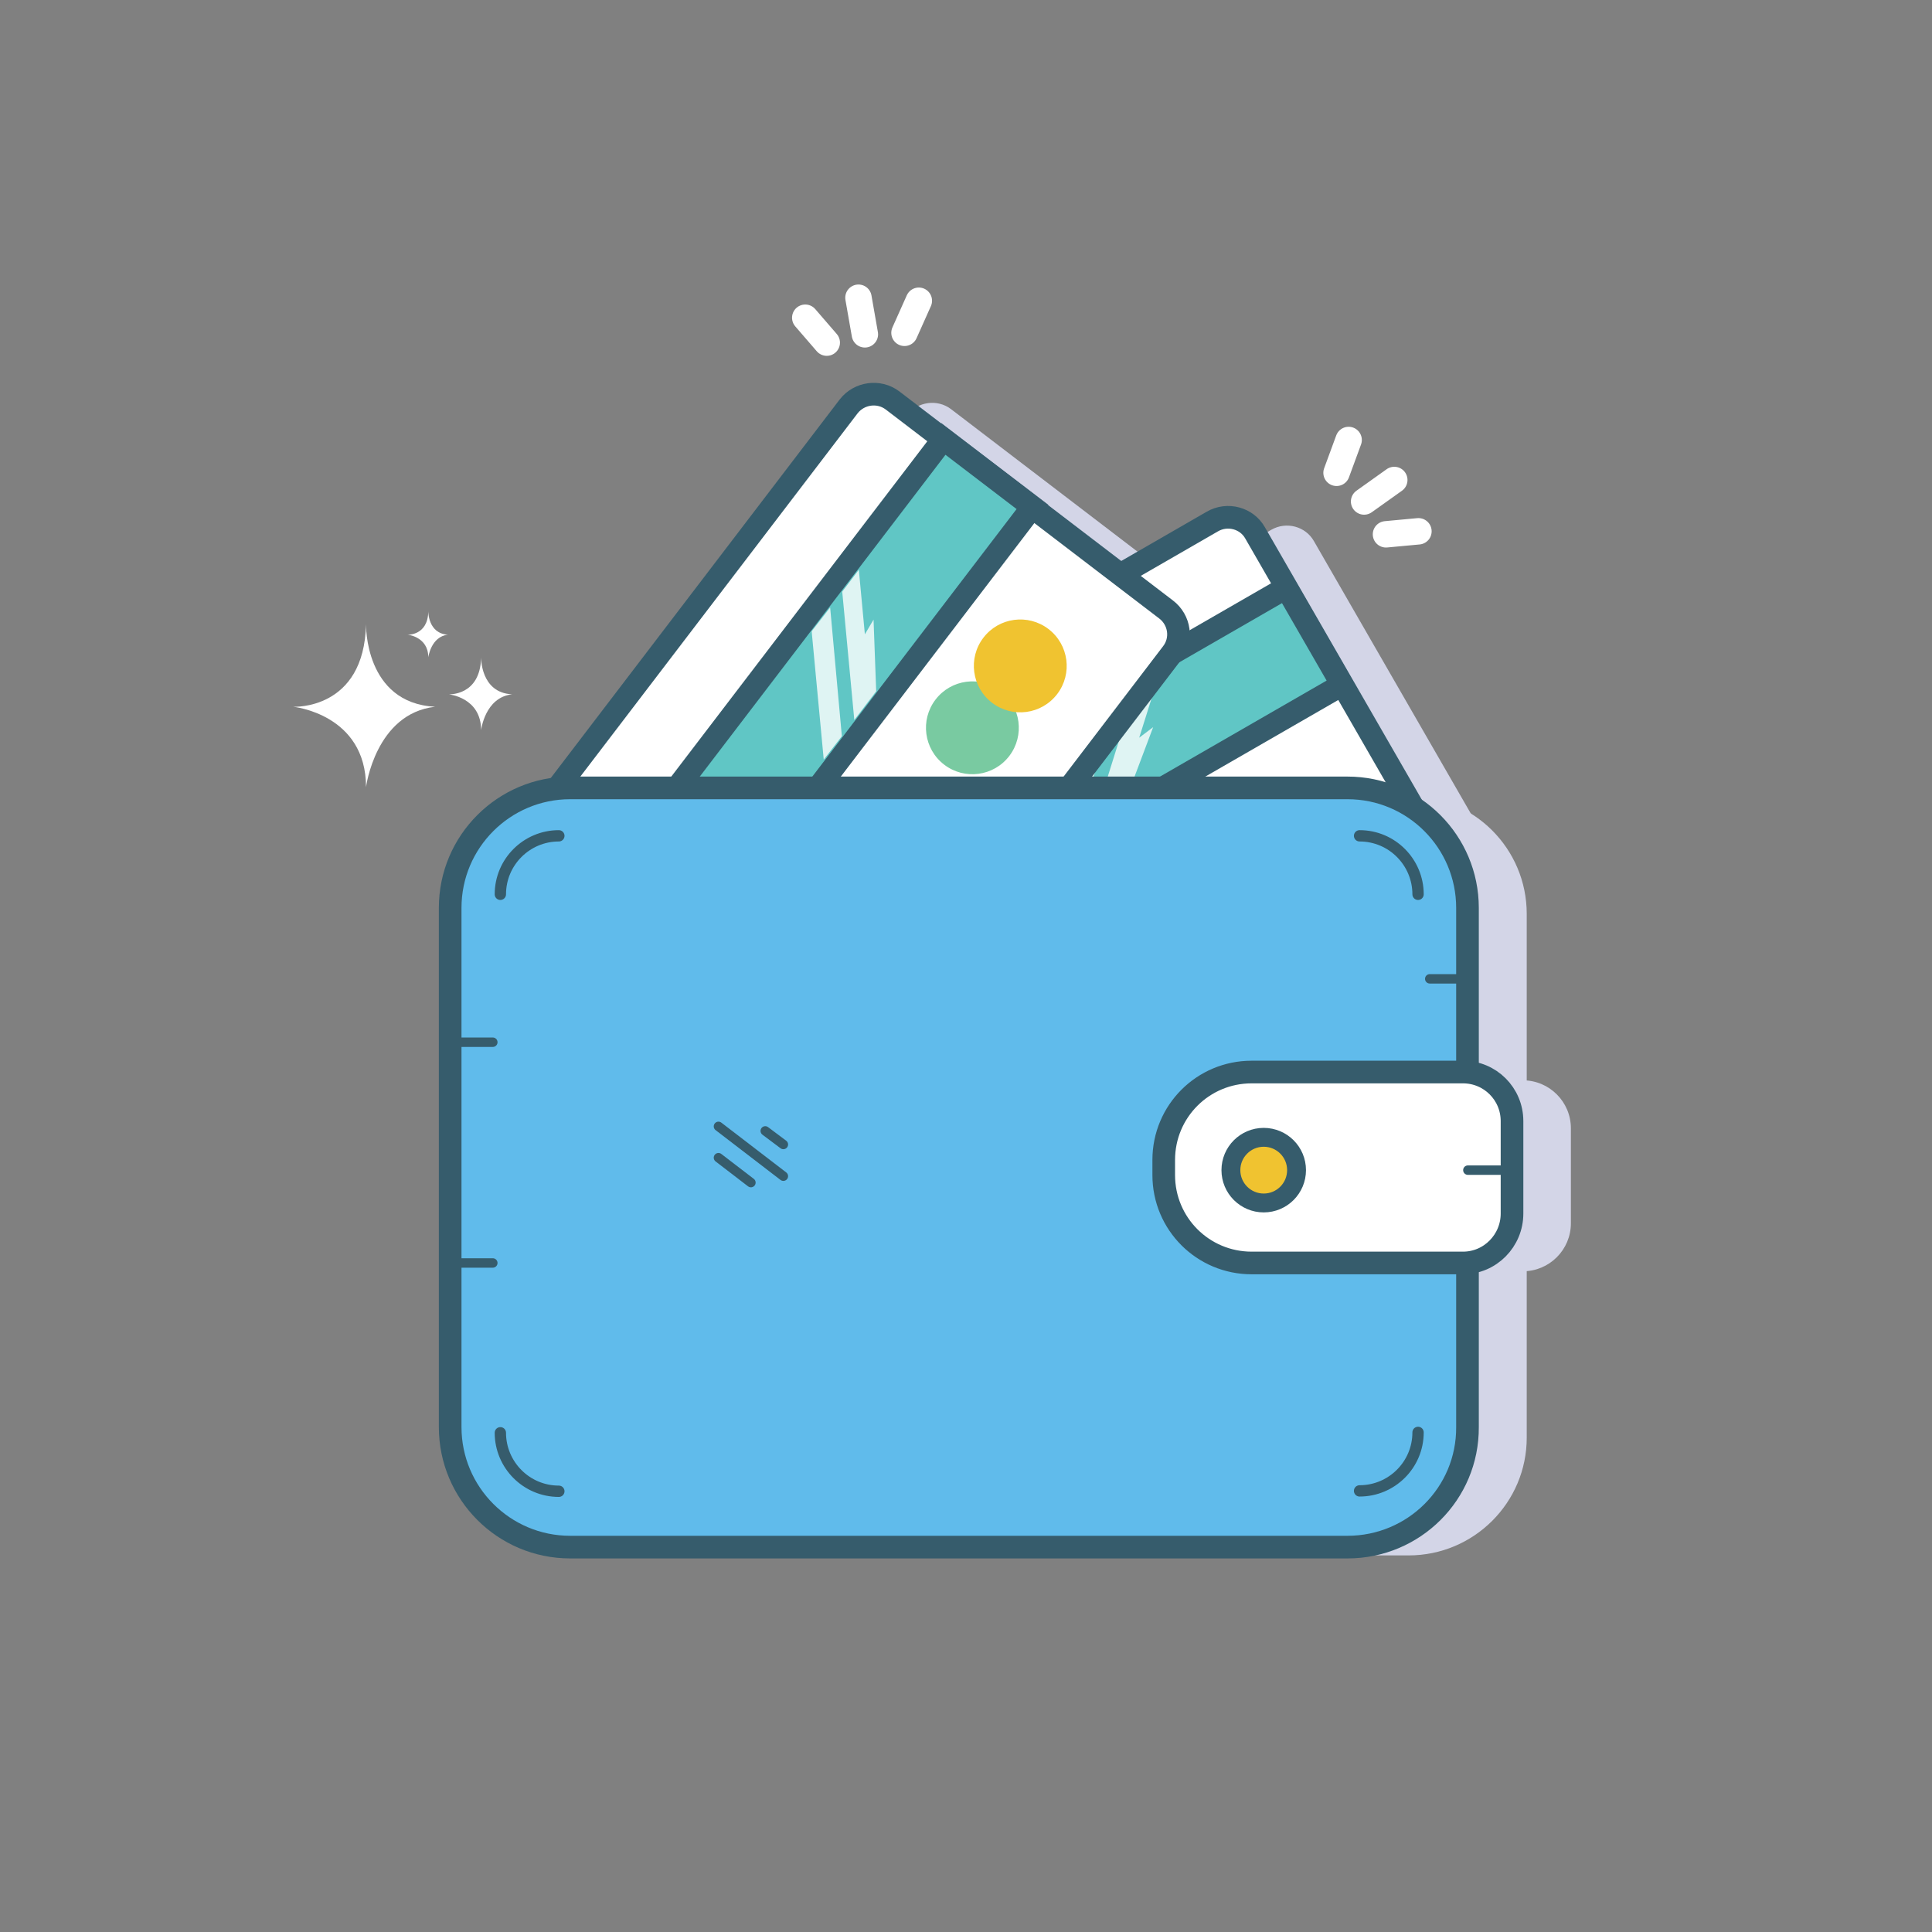 <?xml version="1.0" ?><!DOCTYPE svg  PUBLIC '-//W3C//DTD SVG 1.1//EN'  'http://www.w3.org/Graphics/SVG/1.1/DTD/svg11.dtd'><svg id="Layer_1" style="enable-background:new 0 0 512 512;" version="1.1" viewBox="0 0 512 512" xml:space="preserve" xmlns="http://www.w3.org/2000/svg" xmlns:xlink="http://www.w3.org/1999/xlink"><rect x="0" y="0" width="512" height="512" fill="#808080" stroke="none"/><style type="text/css">
	.st0{fill:transparent;}
	.st1{fill:none;stroke:#365c6c;stroke-width:6;stroke-linecap:round;stroke-miterlimit:10;}
	.st2{fill:#EFC12F;stroke:#365c6c;stroke-width:6;stroke-linecap:round;stroke-miterlimit:10;}
	.st3{fill:none;stroke:#365c6c;stroke-width:3;stroke-linecap:round;stroke-miterlimit:10;}
	.st4{fill:#FFFFFF;stroke:#365c6c;stroke-width:3;stroke-linecap:round;stroke-miterlimit:10;}
	.st5{fill:#FCF5F2;stroke:#365c6c;stroke-width:5;stroke-linecap:round;stroke-miterlimit:10;}
	.st6{fill:#FCF5F2;stroke:#365c6c;stroke-width:6;stroke-linecap:round;stroke-miterlimit:10;}
	.st7{fill:#365c6c;}
	.st8{fill:none;stroke:#365c6c;stroke-width:4;stroke-linecap:round;stroke-miterlimit:10;}
	.st9{fill:#EAB8B1;}
	.st10{fill:#DC9695;stroke:#365c6c;stroke-width:4;stroke-linecap:round;stroke-miterlimit:10;}
	.st11{fill:#EECED1;stroke:#365c6c;stroke-width:3;stroke-linecap:round;stroke-miterlimit:10;}
	.st12{fill:#CB7272;stroke:#365c6c;stroke-width:3;stroke-linecap:round;stroke-miterlimit:10;}
	.st13{fill:#D3D5E7;stroke:#365c6c;stroke-width:6;stroke-linecap:round;stroke-miterlimit:10;}
	.st14{fill:#D3D5E7;}
	.st15{fill:#FFFFFF;stroke:#365c6c;stroke-width:5;stroke-linecap:round;stroke-miterlimit:10;}
	.st16{fill:#FFFFFF;stroke:#365c6c;stroke-width:4;stroke-linecap:round;stroke-miterlimit:10;}
	.st17{fill:#ECECEE;}
	.st18{fill:#DA867D;stroke:#365c6c;stroke-width:4;stroke-linecap:round;stroke-miterlimit:10;}
	.st19{fill:#FCF5F2;stroke:#365c6c;stroke-width:4;stroke-linecap:round;stroke-miterlimit:10;}
	.st20{fill:#69AEF8;stroke:#365c6c;stroke-width:6;stroke-linecap:round;stroke-miterlimit:10;}
	.st21{opacity:0.4;fill:#FFFFFF;}
	.st22{opacity:0.7;fill:#FFFFFF;}
	.st23{fill:#69ADF7;stroke:#365c6c;stroke-width:2.5;stroke-linecap:round;stroke-miterlimit:10;}
	.st24{fill:none;stroke:#FFFFFF;stroke-width:7;stroke-linecap:round;stroke-miterlimit:10;}
	.st25{fill:none;stroke:#365c6c;stroke-width:2.5;stroke-linecap:round;stroke-miterlimit:10;}
	.st26{fill:#F0C330;stroke:#365c6c;stroke-width:6;stroke-linecap:round;stroke-miterlimit:10;}
	.st27{opacity:0.3;}
	.st28{fill:#FFFFFF;}
	.st29{fill:#79CAA1;stroke:#365c6c;stroke-width:6;stroke-linecap:round;stroke-miterlimit:10;}
	.st30{fill:#DA867D;stroke:#365c6c;stroke-width:6;stroke-linecap:round;stroke-miterlimit:10;}
	.st31{fill:#FFFFFF;stroke:#365c6c;stroke-width:6;stroke-linecap:round;stroke-miterlimit:10;}
	.st32{fill:#DBE7FE;stroke:#365c6c;stroke-width:5;stroke-linecap:round;stroke-miterlimit:10;}
	.st33{fill:#F2F3F3;}
	.st34{fill:none;stroke:#365c6c;stroke-width:6;stroke-linecap:round;stroke-linejoin:round;stroke-miterlimit:10;}
	.st35{fill:#DBE7FE;stroke:#365c6c;stroke-width:6;stroke-linecap:round;stroke-linejoin:round;stroke-miterlimit:10;}
	.st36{fill:#EFC230;stroke:#365c6c;stroke-width:6;stroke-linecap:round;stroke-linejoin:round;stroke-miterlimit:10;}
	.st37{fill:none;stroke:#365c6c;stroke-width:3;stroke-linecap:round;stroke-linejoin:round;stroke-miterlimit:10;}
	.st38{fill:#F0C330;stroke:#365c6c;stroke-width:6;stroke-linecap:round;stroke-linejoin:round;stroke-miterlimit:10;}
	.st39{fill:#79CAA1;stroke:#365c6c;stroke-width:6;stroke-linecap:round;stroke-linejoin:round;stroke-miterlimit:10;}
	.st40{fill:#FFFFFF;stroke:#365c6c;stroke-width:6;stroke-linecap:round;stroke-linejoin:round;stroke-miterlimit:10;}
	.st41{fill:#DA867D;stroke:#365c6c;stroke-width:6;stroke-linecap:round;stroke-linejoin:round;stroke-miterlimit:10;}
	.st42{fill:#DBE7FE;stroke:#365c6c;stroke-width:6;stroke-linejoin:round;stroke-miterlimit:10;}
	.st43{fill:none;stroke:#365c6c;stroke-width:6;stroke-linejoin:round;stroke-miterlimit:10;}
	.st44{opacity:0.7;}
	.st45{fill:#FFFFFF;stroke:#365c6c;stroke-width:6;stroke-linejoin:round;stroke-miterlimit:10;}
	.st46{fill:none;stroke:#FFFFFF;stroke-width:3;stroke-linecap:round;stroke-linejoin:round;stroke-miterlimit:10;}
	.st47{fill:none;stroke:#365c6c;stroke-width:5;stroke-linecap:round;stroke-miterlimit:10;}
	.st48{fill:#DBE7FE;stroke:#365c6c;stroke-width:6;stroke-linecap:round;stroke-miterlimit:10;}
	.st49{opacity:0.1;fill:#BDBDBD;}
	.st50{fill:#69AEF8;stroke:#365c6c;stroke-width:6;stroke-linecap:round;stroke-linejoin:round;stroke-miterlimit:10;}
	.st51{fill:#79CAA1;stroke:#365c6c;stroke-width:5;stroke-miterlimit:10;}
	.st52{fill:#D2D4E6;stroke:#365c6c;stroke-width:5;stroke-linecap:round;stroke-miterlimit:10;}
	.st53{fill:#69AEF8;stroke:#365c6c;stroke-width:5;stroke-miterlimit:10;}
	.st54{opacity:0.2;fill:none;stroke:#365c6c;stroke-width:5;stroke-linecap:round;stroke-miterlimit:10;}
	.st55{fill:none;stroke:#365c6c;stroke-width:2.5;stroke-linecap:round;stroke-linejoin:round;stroke-miterlimit:10;}
	.st56{fill:#60c6c5;stroke:#365c6c;stroke-width:6;stroke-miterlimit:10;}
	.st57{fill:#DBE7FE;}
	.st58{fill:#FFFFFF;stroke:#365c6c;stroke-width:6;stroke-miterlimit:10;}
	.st59{fill:#D9857D;stroke:#365c6c;stroke-width:5;stroke-miterlimit:10;}
	.st60{fill:none;stroke:#D3D5E7;stroke-width:4.79;stroke-linecap:round;stroke-miterlimit:10;}
	.st61{fill:#D2D4E6;stroke:#D3D5E7;stroke-width:4.79;stroke-linecap:round;stroke-miterlimit:10;}
	.st62{fill:#D2D4E6;stroke:#D3D5E7;stroke-width:5.5;stroke-linecap:round;stroke-miterlimit:10;}
	.st63{fill:none;stroke:#D3D5E7;stroke-width:5.5;stroke-linecap:round;stroke-miterlimit:10;}
	.st64{fill:#79CAA1;}
	.st65{fill:#F0C330;}
	.st66{fill:#60c6c5;stroke:#365c6c;stroke-width:6;stroke-miterlimit:10;}
	.st67{opacity:0.8;fill:#FFFFFF;}
	.st68{fill:#60bbeb;stroke:#365c6c;stroke-width:6;stroke-miterlimit:10;}
	.st69{fill:#F0C330;stroke:#365c6c;stroke-width:5;stroke-miterlimit:10;}
	.st70{fill:#D2D4E6;}
	.st71{fill:#EEBDBC;stroke:#D3D5E7;stroke-width:5.5;stroke-linecap:round;stroke-miterlimit:10;}
	.st72{fill:#D3D5E7;stroke:#D3D5E7;stroke-width:5.5;stroke-linecap:round;stroke-miterlimit:10;}
</style><g><g id="Wallet_1_"><circle class="st0" cx="255.6" cy="257.2" id="Background_23_" r="215.6"/><g id="Wallet_with_cards"><g id="Shadows_3_"><path class="st14" d="M373.3,412.2H166.2c-17.3,0-31.3-14-31.3-31.3V242.2c0-17.3,14-31.3,31.3-31.3h207.1       c17.3,0,31.3,14,31.3,31.3V381C404.6,398.2,390.6,412.2,373.3,412.2z" id="Wallet_shadow"/><path class="st14" d="M403.6,336.9h-56.4c-12.9,0-23.3-10.4-23.3-23.3v-4c0-12.9,10.4-23.3,23.3-23.3h56.4       c7,0,12.7,5.7,12.7,12.7v25.2C416.3,331.2,410.6,336.9,403.6,336.9z" id="Clasp_shadow"/><path class="st14" d="M390.7,233.7l-131.3,75.7c-4,2.3-9.1,0.9-11.3-3l-45.5-79c-2.3-4-0.9-9.1,3-11.3       l131.3-75.7c4-2.3,9.1-0.9,11.3,3l45.5,79C396.1,226.3,394.7,231.4,390.7,233.7z" id="Right_card_shadow"/><path class="st14" d="M326.2,175.3l-91.9,120.4c-2.8,3.6-8,4.3-11.6,1.6L150.1,242       c-3.6-2.8-4.3-8-1.6-11.6l91.9-120.4c2.8-3.6,8-4.3,11.6-1.6l72.5,55.4C328.3,166.5,329,171.7,326.2,175.3z" id="Left_card_shadow"/></g><g id="Cards"><g id="Right_58_"><path class="st58" d="M375.1,231.5l-131.3,75.7c-4,2.3-9.1,0.9-11.3-3l-45.5-79c-2.3-4-0.9-9.1,3-11.3        l131.3-75.7c4-2.3,9.1-0.9,11.3,3l45.5,79C380.5,224.1,379.1,229.2,375.1,231.5z" id="Shape_95_"/><g id="Sign"><ellipse class="st64" cx="318.6" cy="229.3" id="Left_61_" rx="12.3" ry="12.3" transform="matrix(0.866 -0.499 0.499 0.866 -71.913 189.709)"/><ellipse class="st65" cx="336.6" cy="219" id="Right_59_" rx="12.3" ry="12.3" transform="matrix(0.866 -0.499 0.499 0.866 -64.399 197.351)"/></g><g id="Magnetic_stripe"><rect class="st66" height="29.7" id="Stripe_2_" transform="matrix(0.866 -0.499 0.499 0.866 -68.313 165.756)" width="168.1" x="191.6" y="195.7"/><polygon class="st67" id="Right_line_4_" points="300.8,182.7 307.1,179 301.9,195.5 305.6,192.7 298.9,210.5 290.6,215.3                 "/><polygon class="st67" id="Left_line_4_" points="296.2,185.3 286,218 279.1,221.9 289.2,189.3        "/></g><g id="Sparkles_27_"><line class="st24" id="_x33_rd_29_" x1="375.9" x2="367.3" y1="140.8" y2="141.6"/><line class="st24" id="_x32_nd_30_" x1="369.5" x2="361.5" y1="127.2" y2="132.9"/><line class="st24" id="_x31_st_30_" x1="354.2" x2="357.4" y1="125.3" y2="116.6"/></g></g><g id="Left_59_"><path class="st58" d="M310.6,173.1l-91.9,120.4c-2.8,3.6-8,4.3-11.6,1.6l-72.5-55.4c-3.6-2.8-4.3-8-1.6-11.6        l91.9-120.4c2.8-3.6,8-4.3,11.6-1.6l72.5,55.4C312.7,164.3,313.4,169.5,310.6,173.1z" id="Shape_94_"/><g id="Sign_1_"><ellipse class="st64" cx="257.6" cy="192.9" id="Left_60_" rx="12.3" ry="12.3" transform="matrix(0.607 -0.795 0.795 0.607 -52.024 280.575)"/><ellipse class="st65" cx="270.3" cy="176.5" id="Right_57_" rx="12.3" ry="12.3" transform="matrix(0.607 -0.795 0.795 0.607 -34.005 284.226)"/></g><g id="Magnetic_stripe_1_"><rect class="st56" height="29.7" id="Stripe_1_" transform="matrix(0.607 -0.795 0.795 0.607 -69.9 243.061)" width="168.1" x="126.7" y="177.3"/><polygon class="st67" id="Right_line_3_" points="223.2,156.8 227.6,151 229.2,168.1 231.5,164.2 232.2,183.2 226.4,190.8                 "/><polygon class="st67" id="Left_line_3_" points="220,161 223.1,195.1 218.3,201.3 215.1,167.3        "/></g><g id="Line_30_"><g><path class="st7" d="M201.4,260.9c8.5-11.2,17.1-22.4,25.6-33.6c2.2-2.9-2.7-5.8-4.9-2.9c-8.5,11.2-17.1,22.4-25.6,33.6          C194.3,260.9,199.2,263.8,201.4,260.9L201.4,260.9z"/></g></g><g id="Sparkles_26_"><line class="st24" id="_x33_rd_28_" x1="239.7" x2="243.5" y1="88.2" y2="79.7"/><line class="st24" id="_x32_nd_29_" x1="227.5" x2="229.2" y1="78.9" y2="88.6"/><line class="st24" id="_x31_st_29_" x1="213.4" x2="219.1" y1="84.2" y2="90.8"/></g></g></g><g id="Wallet"><g id="Body_14_"><path class="st68" d="M357.1,410h-206c-17.6,0-31.8-14.3-31.8-31.8V240.6c0-17.6,14.3-31.8,31.8-31.8h206        c17.6,0,31.8,14.3,31.8,31.8v137.6C389,395.8,374.7,410,357.1,410z" id="Shape_93_"/><g id="Lines_40_"><line class="st25" id="Bottom_80_" x1="190.4" x2="199" y1="306.8" y2="313.4"/><line class="st25" id="Middle_64_" x1="190.4" x2="207.6" y1="298.5" y2="311.7"/><line class="st25" id="Top_82_" x1="202.8" x2="207.6" y1="299.7" y2="303.3"/></g><g id="Corner_lines_2_"><path class="st3" d="M148.1,395.2c-8.6,0-15.5-7-15.5-15.5" id="Bottom_left_3_"/><path class="st3" d="M375.8,379.6c0,8.6-7,15.5-15.5,15.5" id="Bottom_right_2_"/><path class="st3" d="M360.3,221.5c8.6,0,15.5,7,15.5,15.5" id="Top_right_2_"/><path class="st3" d="M132.6,237c0-8.6,7-15.5,15.5-15.5" id="Top_left_3_"/></g><g id="Side_lines"><line class="st25" id="Top_left_2_" x1="119.3" x2="130.6" y1="276.2" y2="276.2"/><line class="st25" id="Bottom_left_2_" x1="119.3" x2="130.6" y1="334.7" y2="334.7"/><line class="st25" id="Right_56_" x1="378.9" x2="390.2" y1="259.4" y2="259.4"/></g></g><g id="Clasp"><path class="st58" d="M387.7,334.7h-56c-12.9,0-23.3-10.4-23.3-23.3v-4c0-12.9,10.4-23.3,23.3-23.3h56        c7.2,0,13,5.8,13,13v24.5C400.7,328.8,394.9,334.7,387.7,334.7z" id="Shape_92_"/><circle class="st69" cx="334.9" cy="310.1" id="Button_2_" r="8.7"/><line class="st25" id="Line_29_" x1="389" x2="400.3" y1="310.1" y2="310.1"/></g></g></g><g id="Sparkles_25_"><path class="st28" d="M135.7,184c-8.4-0.4-8.2-9.8-8.2-9.8c-0.2,10.3-8.6,9.8-8.6,9.8s8.6,0.8,8.6,9.5      C127.5,193.5,128.5,184.8,135.7,184" id="_x33_rd_27_"/><path class="st28" d="M118.7,168.2c-5.3-0.3-5.2-6.2-5.2-6.2c-0.1,6.5-5.5,6.2-5.5,6.2s5.5,0.5,5.5,6      C113.5,174.2,114.2,168.7,118.7,168.2" id="_x32_nd_28_"/><path class="st28" d="M115.3,187.3c-18.8-1-18.3-21.9-18.3-21.9c-0.5,22.9-19.3,21.9-19.3,21.9      S97,189.2,97,208.6C97,208.6,99.5,189.1,115.3,187.3" id="_x31_st_28_"/></g></g></g></svg>
